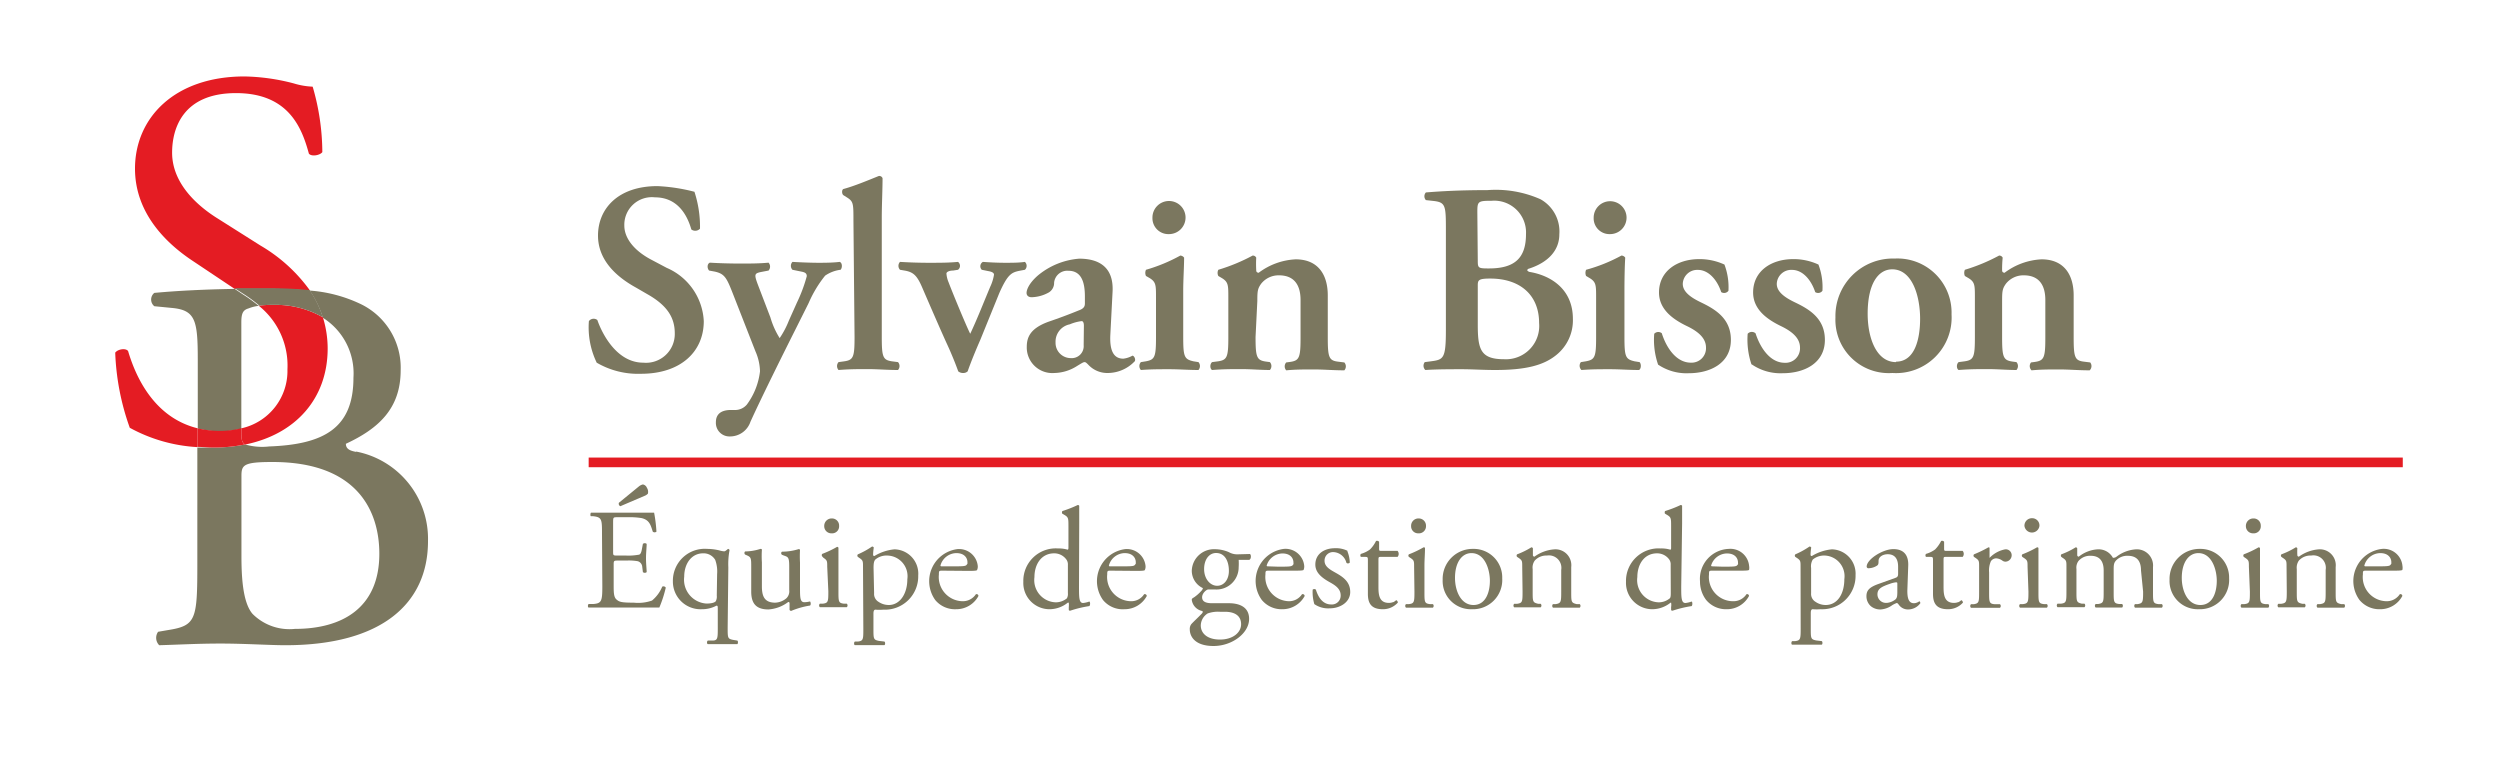 <svg id="a4d1feaa-eba0-4eff-8636-f018aecfbd39" data-name="Calque 1" xmlns="http://www.w3.org/2000/svg" width="225" height="70" viewBox="0 0 225 70"><title>logo-cp-equipe-sylvain-bisson-L</title><path d="M32.05,40.67c-.53-.1-.92-.25-.92-.73,2.9-1.35,4.93-3.14,4.93-6.61a6.36,6.36,0,0,0-3.67-6,12.79,12.79,0,0,0-4.52-1.18,9.13,9.13,0,0,1,1.19,2.45A5.91,5.91,0,0,1,31.81,34c0,4.53-2.66,6-7.58,6.18A5.46,5.46,0,0,1,22.06,40a14.35,14.35,0,0,1-2.85.28c-.51,0-1,0-1.45,0V50.71c0,5.07-.1,5.6-2.66,6l-.87.15a.94.94,0,0,0,.1,1.21c1.79-.05,3.43-.15,5.55-.15s4.4.15,5.8.15c8.69,0,12.84-3.77,12.84-9.37a8,8,0,0,0-6.47-8.06M26.54,56.6a4.69,4.69,0,0,1-3.81-1.35c-.92-1.06-1-3.53-1-5.27V42.84c0-1,.19-1.26,2.8-1.26,7.67,0,9.61,4.45,9.61,8.26,0,4.83-3.29,6.76-7.59,6.76" fill="#7b775f"/><path d="M21.72,38.55V29c0-.87.19-1.11.67-1.25a3.29,3.29,0,0,1,.89-.22,12.52,12.52,0,0,0-1.37-1L21.12,26c-2.94.05-5.27.18-7.23.36a.77.77,0,0,0,0,1.2l1.54.15c2.17.19,2.37,1.11,2.37,4.68v6.18a8.41,8.41,0,0,0,2.08.25,7.85,7.85,0,0,0,1.88-.24" fill="#7b775f"/><path d="M11.53,31.6c-.19-.29-.92-.19-1.16.14a22.35,22.35,0,0,0,1.31,6.76,14.29,14.29,0,0,0,6.08,1.74v-1.7c-4-1-5.6-4.81-6.23-6.94" fill="#e41c23"/><path d="M23.28,27.51a6.88,6.88,0,0,1,2.59,5.73,5.29,5.29,0,0,1-4.15,5.31v.23c0,.68,0,1,.34,1.23,4.61-.94,7.43-4.2,7.43-8.65a9.5,9.5,0,0,0-.43-2.8,8.52,8.52,0,0,0-4.45-1.12,10.07,10.07,0,0,0-1.33.07" fill="#e41c23"/><path d="M27.87,26.11a14.41,14.41,0,0,0-4.41-4L19.6,19.67c-1.79-1.11-4.11-3.13-4.11-5.93,0-2.22,1-5.36,5.75-5.36s5.93,3.14,6.56,5.45c.24.29,1,.15,1.21-.14a21.28,21.28,0,0,0-.87-5.89,6.69,6.69,0,0,1-1.69-.29A18.57,18.57,0,0,0,22,6.88c-6.28,0-9.85,3.72-9.85,8.3,0,4,2.8,6.72,5.21,8.31L21.12,26c1,0,2,0,3.16,0a34.84,34.84,0,0,1,3.59.17" fill="#e41c23"/><path d="M22.06,40c-.33-.18-.34-.55-.34-1.23v-.23a7.85,7.85,0,0,1-1.88.24,8.93,8.93,0,0,1-2.08-.24v1.68c.46,0,.94.06,1.45.06A14.35,14.35,0,0,0,22.06,40" fill="#e41c23"/><path d="M23.28,27.51a10.07,10.07,0,0,1,1.33-.07,8.52,8.52,0,0,1,4.45,1.12,9.13,9.13,0,0,0-1.19-2.45,34.84,34.84,0,0,0-3.59-.17c-1.13,0-2.18,0-3.16,0l.79.51a12.52,12.52,0,0,1,1.37,1" fill="#7b775f"/><rect x="52.98" y="41.18" width="163.27" height="0.87" fill="#e41c23"/><path d="M53.68,32.59A7.31,7.31,0,0,1,53,28.9a.54.54,0,0,1,.76-.1c.43,1.24,1.75,3.84,4.13,3.84A2.59,2.59,0,0,0,60.73,30c0-1.39-.65-2.5-2.48-3.53l-1-.58c-1.82-1-3.43-2.5-3.43-4.69,0-2.41,1.8-4.45,5.35-4.45a16.09,16.09,0,0,1,3.33.51A10.14,10.14,0,0,1,63,20.58a.58.58,0,0,1-.78.07c-.36-1.26-1.21-2.89-3.28-2.89a2.48,2.48,0,0,0-2.75,2.55c0,1,.71,2.12,2.31,3l1.51.8a5.51,5.51,0,0,1,3.33,4.79c0,2.78-2.11,4.74-5.64,4.74a7.38,7.38,0,0,1-4-1" fill="#7b775f"/><path d="M64.43,38c0-.8.56-1.07,1.24-1.1l.54,0a1.39,1.39,0,0,0,1-.48,6.23,6.23,0,0,0,1.19-3,4.7,4.7,0,0,0-.41-1.8l-2-5.11c-.59-1.51-.76-1.87-1.68-2.07l-.49-.09c-.19-.2-.19-.61.07-.71.81.05,1.8.08,2.7.08s1.75,0,2.58-.08a.53.53,0,0,1,0,.71l-.73.14c-.56.13-.58.22-.17,1.29l1.07,2.8a7.26,7.26,0,0,0,.83,1.85A8,8,0,0,0,71,28.85l.73-1.63a13.7,13.7,0,0,0,.88-2.36c0-.22-.1-.34-.46-.41l-.83-.17a.52.52,0,0,1,0-.71c.87.05,1.77.08,2.31.08s1.29,0,1.94-.08c.25.08.25.54.08.71a3.13,3.13,0,0,0-1.39.53,10.7,10.7,0,0,0-1.48,2.46l-1.24,2.48c-.83,1.65-3,6-4,8.21a1.94,1.94,0,0,1-1.85,1.32A1.22,1.22,0,0,1,64.43,38" fill="#7b775f"/><path d="M76.81,19.9c0-1.63,0-1.77-.63-2.16l-.27-.17c-.15-.1-.17-.49,0-.56,1-.27,2.21-.78,3.18-1.17a.31.31,0,0,1,.34.2c0,1-.07,2.48-.07,3.52V30.33c0,1.8.1,2.07.92,2.19l.54.07a.53.53,0,0,1,0,.71c-1,0-1.82-.08-2.72-.08s-1.63,0-2.63.08a.53.53,0,0,1,0-.71l.51-.07c.83-.12.93-.39.93-2.19Z" fill="#7b775f"/><path d="M88.23,30.58c-.38.87-.85,2-1.14,2.84a.56.56,0,0,1-.41.15.67.67,0,0,1-.44-.15c-.24-.68-.63-1.63-.92-2.26C84.78,30,83.44,26.9,83,25.88s-.75-1.36-1.48-1.51L81,24.28a.52.52,0,0,1,0-.71c.85.05,1.7.08,2.55.08,1.09,0,1.82,0,2.67-.08a.44.44,0,0,1,0,.71l-.44.07c-.34,0-.6.12-.6.27a2.44,2.44,0,0,0,.19.78c.34.9,1.58,3.91,1.95,4.64.58-1.22,1.16-2.7,1.8-4.23a4,4,0,0,0,.34-1.09c0-.18-.22-.27-.51-.32l-.59-.12a.45.45,0,0,1,.1-.71c.73.05,1.34.08,2,.08s1.24,0,1.78-.08a.48.48,0,0,1,0,.71l-.48.09c-.73.15-1.07.32-1.82,2Z" fill="#7b775f"/><path d="M99.93,30.14c-.07,1.41.29,2.14,1.17,2.14a2.18,2.18,0,0,0,.82-.27c.13,0,.3.27.22.49a3.37,3.37,0,0,1-2.43,1.07A2.33,2.33,0,0,1,98,32.88c-.17-.17-.27-.29-.39-.29s-.29.12-.66.34a3.92,3.92,0,0,1-2.06.64,2.3,2.3,0,0,1-2.48-2.36c0-.88.34-1.68,2-2.27.85-.29,1.77-.63,2.67-1,.49-.17.56-.39.56-.63l0-.63c0-1.24-.29-2.31-1.48-2.31a1.19,1.19,0,0,0-1.29,1.07,1,1,0,0,1-.46.87,3.33,3.33,0,0,1-1.56.44c-.31,0-.46-.17-.46-.39s.15-.8,1-1.55a6.61,6.61,0,0,1,3.74-1.53c1.93,0,3.12.89,3,3Zm-2.38-.83c0-.27-.08-.41-.2-.41a4,4,0,0,0-1.07.29A1.59,1.59,0,0,0,95,30.82a1.37,1.37,0,0,0,1.36,1.41,1.08,1.08,0,0,0,1.17-1.17Z" fill="#7b775f"/><path d="M106.49,30.33c0,1.8.1,2,.93,2.19l.44.07a.53.53,0,0,1,0,.71c-.9,0-1.73-.07-2.63-.07s-1.63,0-2.55.07a.53.53,0,0,1,0-.71l.44-.07c.82-.15.92-.39.92-2.19V26.76c0-1.1,0-1.39-.6-1.75l-.3-.17a.65.65,0,0,1,0-.56A14.91,14.91,0,0,0,106.23,23a.46.46,0,0,1,.34.19c0,.8-.08,2-.08,3Zm-2.77-10.72a1.49,1.49,0,1,1,1.49,1.46,1.43,1.43,0,0,1-1.49-1.46" fill="#7b775f"/><path d="M113,30.33c0,1.8.1,2.09.92,2.21l.37.05a.53.53,0,0,1,0,.71c-.85,0-1.68-.08-2.58-.08s-1.6,0-2.62.08c-.2-.1-.22-.54,0-.71l.53-.07c.83-.12.93-.39.93-2.19V26.76c0-1.1,0-1.39-.61-1.75l-.29-.17a.62.62,0,0,1,0-.56A16.5,16.5,0,0,0,112.74,23a.34.34,0,0,1,.32.19,10.6,10.6,0,0,0,0,1.12c0,.17.07.22.22.24a6,6,0,0,1,3.33-1.21c2,0,2.89,1.36,2.89,3.25v3.77c0,1.8.1,2.09.93,2.19l.56.07a.53.53,0,0,1,0,.71c-1,0-1.85-.08-2.75-.08s-1.63,0-2.48.08a.53.53,0,0,1,0-.71l.37-.05c.82-.12.92-.41.92-2.21V27c0-1.24-.49-2.22-1.94-2.22a2,2,0,0,0-1.61.76c-.31.44-.34.65-.34,1.55Z" fill="#7b775f"/><path d="M130.13,20.83c0-2.34,0-2.63-1.17-2.75l-.63-.07a.51.51,0,0,1,0-.69c1.1-.09,2.87-.21,5.55-.21a9.93,9.93,0,0,1,4.76.82,3.32,3.32,0,0,1,1.7,3.16c0,1.44-1,2.53-2.74,3.09a.18.18,0,0,0-.15.15s.05.09.19.14c1.85.3,3.92,1.49,3.92,4.23a4,4,0,0,1-1.48,3.24c-1.15.94-2.75,1.36-5.52,1.36-1.07,0-2.09-.07-3-.07s-2.21,0-3.28.07a.53.53,0,0,1-.05-.71l.54-.07c1.14-.15,1.36-.22,1.36-2.8ZM133,23.5c0,.63.07.66,1,.66,2.29,0,3.34-.9,3.34-3.09a2.86,2.86,0,0,0-3.09-3c-1.22,0-1.29.05-1.29,1Zm0,5.71c0,2.22.24,3.12,2.36,3.12a3,3,0,0,0,3.16-3.26c0-2.51-1.7-4-4.4-4-1.07,0-1.12.15-1.12.63Z" fill="#7b775f"/><path d="M146.2,30.33c0,1.8.1,2,.92,2.19l.44.07c.17.17.15.61-.05.71-.9,0-1.72-.07-2.62-.07s-1.63,0-2.56.07a.53.53,0,0,1-.05-.71l.44-.07c.83-.15.93-.39.93-2.19V26.76c0-1.1,0-1.39-.61-1.75l-.29-.17a.69.69,0,0,1,0-.56A14.69,14.69,0,0,0,145.93,23a.42.42,0,0,1,.34.19c-.05.8-.07,2-.07,3Zm-2.77-10.72a1.48,1.48,0,1,1,1.48,1.46,1.42,1.42,0,0,1-1.48-1.46" fill="#7b775f"/><path d="M149.22,32.79a6.83,6.83,0,0,1-.34-2.75.5.5,0,0,1,.68-.05c.43,1.36,1.33,2.65,2.62,2.65a1.3,1.3,0,0,0,1.36-1.36c0-.9-.8-1.48-1.65-1.9-1.27-.6-2.58-1.5-2.58-3.06,0-1.9,1.61-3,3.63-3a5.37,5.37,0,0,1,2.26.49,5.75,5.75,0,0,1,.36,2.36.48.48,0,0,1-.65.12c-.37-1.12-1.15-2-2.1-2a1.3,1.3,0,0,0-1.36,1.26c0,.71.71,1.22,1.63,1.66,1.31.63,2.7,1.46,2.7,3.38,0,2.11-1.87,3-3.79,3a4.56,4.56,0,0,1-2.77-.78" fill="#7b775f"/><path d="M157.63,32.79a7,7,0,0,1-.34-2.75A.5.5,0,0,1,158,30c.44,1.36,1.34,2.65,2.62,2.65A1.3,1.3,0,0,0,162,31.28c0-.9-.8-1.48-1.65-1.9-1.26-.6-2.57-1.5-2.57-3.06,0-1.9,1.6-3,3.62-3a5.33,5.33,0,0,1,2.26.49,5.75,5.75,0,0,1,.36,2.36.48.48,0,0,1-.65.12c-.37-1.12-1.14-2-2.09-2a1.3,1.3,0,0,0-1.37,1.26c0,.71.71,1.22,1.63,1.66,1.32.63,2.7,1.46,2.7,3.38,0,2.11-1.87,3-3.79,3a4.58,4.58,0,0,1-2.77-.78" fill="#7b775f"/><path d="M175.64,28.31a5,5,0,0,1-5.32,5.26,4.8,4.8,0,0,1-5.13-5,5.17,5.17,0,0,1,5.33-5.3,4.87,4.87,0,0,1,5.12,5m-5,4.28c1.68,0,2.17-2,2.17-3.86,0-2.05-.71-4.45-2.51-4.45-1.24,0-2.21,1.26-2.21,4,0,2.21.8,4.35,2.55,4.35" fill="#7b775f"/><path d="M180.19,30.33c0,1.8.1,2.09.92,2.21l.37.05a.53.53,0,0,1,0,.71c-.85,0-1.68-.08-2.58-.08s-1.6,0-2.62.08c-.2-.1-.22-.54,0-.71l.53-.07c.83-.12.93-.39.93-2.19V26.76c0-1.1,0-1.39-.61-1.75l-.29-.17a.69.69,0,0,1,0-.56A16.5,16.5,0,0,0,179.92,23a.34.34,0,0,1,.32.19,10.6,10.6,0,0,0-.05,1.12c0,.17.07.22.22.24a6,6,0,0,1,3.33-1.21c2,0,2.89,1.36,2.89,3.25v3.77c0,1.8.1,2.09.93,2.19l.56.07a.53.53,0,0,1-.05.71c-1,0-1.85-.08-2.75-.08s-1.63,0-2.48.08a.53.53,0,0,1-.05-.71l.37-.05c.82-.12.92-.41.92-2.21V27c0-1.24-.49-2.22-1.94-2.22a2,2,0,0,0-1.61.76c-.31.44-.34.65-.34,1.55Z" fill="#7b775f"/><path d="M54.18,48.09c0-1.34,0-1.54-.79-1.63l-.2,0c-.08,0-.06-.29,0-.32.56,0,1,0,1.52,0h2.42c.83,0,1.58,0,1.74,0a13.13,13.13,0,0,1,.21,1.71.26.26,0,0,1-.33,0c-.19-.6-.3-1.05-1-1.22a6.56,6.56,0,0,0-1.25-.08h-.93c-.39,0-.39,0-.39.52v2.57c0,.36,0,.36.43.36h.74a5.07,5.07,0,0,0,1.1-.07c.15,0,.25-.13.31-.45l.1-.53a.26.26,0,0,1,.34,0c0,.31-.06.81-.06,1.3s.06,1,.06,1.24a.26.26,0,0,1-.34,0L57.8,51a.56.56,0,0,0-.4-.49,4.53,4.53,0,0,0-1-.06h-.74c-.39,0-.43,0-.43.34v1.82c0,.68,0,1.12.25,1.34s.42.29,1.56.29a3.76,3.76,0,0,0,1.64-.19,3.21,3.21,0,0,0,.92-1.25.24.24,0,0,1,.32.09,11,11,0,0,1-.58,1.79c-1.16,0-2.3,0-3.45,0H54.73c-.55,0-1,0-1.75,0-.08,0-.1-.24,0-.32l.43,0c.73-.06.8-.26.8-1.61Zm1.65-2.53a.25.25,0,0,1-.13-.31l1.81-1.48a.88.88,0,0,1,.35-.17.48.48,0,0,1,.36.3.67.67,0,0,1,.09.53.83.83,0,0,1-.33.21Z" fill="#7b775f"/><path d="M65.49,56.49c0,.93,0,1,.49,1.1l.38.06c.09.07.06.29,0,.32-.49,0-.86,0-1.31,0s-.85,0-1.34,0c-.09,0-.12-.25,0-.32l.4,0c.48,0,.49-.19.49-1.12V54.82c0-.25,0-.31-.12-.31a2.73,2.73,0,0,1-1.31.32,2.49,2.49,0,0,1-2.61-2.52,2.87,2.87,0,0,1,3.09-2.91,4.82,4.82,0,0,1,1.07.13,2,2,0,0,0,.45.09c.1,0,.2-.09.35-.22a.17.17,0,0,1,.14.11,6.72,6.72,0,0,0-.11,1.56Zm-.95-4.81a3.09,3.09,0,0,0-.17-1.29,1.21,1.21,0,0,0-1.1-.59c-1,0-1.69.89-1.69,2.1a2.15,2.15,0,0,0,2,2.42c.57,0,.78-.13.84-.21a.9.9,0,0,0,.09-.51Z" fill="#7b775f"/><path d="M68.57,52.76c0,.89.22,1.48,1.2,1.48a1.66,1.66,0,0,0,1-.39.87.87,0,0,0,.26-.74V51c0-.84-.09-.87-.48-1l-.17-.07a.17.17,0,0,1,0-.28,5,5,0,0,0,1.5-.23q.11,0,.12.09a10.59,10.59,0,0,0,0,1.12v2.16c0,1,0,1.41.4,1.41a2.4,2.4,0,0,0,.5-.07c.08.07.09.32,0,.37a7.3,7.3,0,0,0-1.69.48.17.17,0,0,1-.15-.09v-.53c0-.11,0-.18-.12-.18a3.31,3.31,0,0,1-1.78.67c-1.13,0-1.55-.56-1.55-1.61V51.07c0-.81,0-.92-.39-1.09l-.16-.07a.19.19,0,0,1,0-.28,4.64,4.64,0,0,0,1.38-.23c.08,0,.12,0,.13.09a8.69,8.69,0,0,0,0,1.12Z" fill="#7b775f"/><path d="M74.45,51c0-.5,0-.57-.34-.8L74,50.08a.18.18,0,0,1,0-.23,8.89,8.89,0,0,0,1.33-.63.12.12,0,0,1,.13.08c0,.45,0,1.06,0,1.59v2.32c0,.93,0,1.06.48,1.12l.27,0a.22.22,0,0,1,0,.32c-.39,0-.76,0-1.21,0s-.85,0-1.21,0a.22.22,0,0,1,0-.32l.27,0c.48-.06.49-.19.49-1.12Zm1.07-3.67a.63.63,0,0,1-.68.67.64.64,0,0,1-.66-.65.67.67,0,0,1,.7-.69.64.64,0,0,1,.64.67" fill="#7b775f"/><path d="M77.67,51c0-.5,0-.57-.35-.8l-.11-.08a.16.16,0,0,1,0-.23,7.29,7.29,0,0,0,1.27-.7.16.16,0,0,1,.16.09,5.26,5.26,0,0,0-.06.6c0,.09,0,.16.12.16a4.23,4.23,0,0,1,1.8-.6,2.19,2.19,0,0,1,2.14,2.36,3,3,0,0,1-3.14,3.07,4.43,4.43,0,0,1-.71,0c-.11,0-.18.09-.18.36v1.35c0,.92,0,1,.49,1.1l.5.06c.09.07.07.29,0,.32l-1.44,0c-.47,0-.86,0-1.22,0-.08,0-.11-.25,0-.32l.27,0c.48-.06.49-.19.49-1.12Zm1,2.39a.82.82,0,0,0,.39.77,1.64,1.64,0,0,0,.93.29c1,0,1.67-1,1.67-2.32A1.86,1.86,0,0,0,79.87,50a1.55,1.55,0,0,0-1.09.36c-.12.14-.16.33-.16.76Z" fill="#7b775f"/><path d="M84.85,51.36c-.33,0-.35,0-.35.34a2.18,2.18,0,0,0,2.14,2.41,1.4,1.4,0,0,0,1.19-.63.17.17,0,0,1,.23.16,2.26,2.26,0,0,1-2,1.19A2.3,2.3,0,0,1,84.17,54a2.91,2.91,0,0,1,2-4.58,1.69,1.69,0,0,1,1.83,1.53.72.72,0,0,1-.06.34c0,.07-.22.09-.76.09Zm.8-.39c.95,0,1.24,0,1.34-.13s.08-.08.08-.24c0-.36-.25-.82-1-.82a1.51,1.51,0,0,0-1.43,1.12s0,.07.09.07Z" fill="#7b775f"/><path d="M97.11,52.77c0,1,0,1.5.37,1.5a2.26,2.26,0,0,0,.55-.13c.1,0,.11.35,0,.41a10.11,10.11,0,0,0-1.7.41c-.08,0-.14,0-.14-.1v-.22a1.85,1.85,0,0,0,0-.4H96.1a2.63,2.63,0,0,1-1.62.59,2.36,2.36,0,0,1-2.38-2.47,2.92,2.92,0,0,1,3.12-3,2.75,2.75,0,0,1,.86.11c.06,0,.08-.07.08-.18V47.39c0-.76,0-.84-.4-1.07l-.13-.08c-.07,0-.07-.22,0-.25A11,11,0,0,0,97,45.45a.15.15,0,0,1,.13.07c0,.39,0,1,0,1.6Zm-1-1.93a.74.74,0,0,0-.15-.5,1.34,1.34,0,0,0-1.08-.54c-1.17,0-1.78,1-1.78,2.14a2,2,0,0,0,1.92,2.27,1.58,1.58,0,0,0,1-.36.81.81,0,0,0,.09-.47Z" fill="#7b775f"/><path d="M100,51.36c-.33,0-.35,0-.35.34a2.18,2.18,0,0,0,2.14,2.41,1.37,1.37,0,0,0,1.18-.63.18.18,0,0,1,.24.16,2.26,2.26,0,0,1-2,1.19A2.3,2.3,0,0,1,99.27,54a2.91,2.91,0,0,1,2-4.58,1.69,1.69,0,0,1,1.83,1.53.72.72,0,0,1-.06.34c0,.07-.22.09-.76.09Zm.8-.39c1,0,1.24,0,1.34-.13s.08-.08.08-.24c0-.36-.25-.82-1-.82a1.5,1.5,0,0,0-1.42,1.12s0,.07.08.07Z" fill="#7b775f"/><path d="M112.49,49.86c.14.07.12.5-.08.53h-.93a4.86,4.86,0,0,1,0,.66,2,2,0,0,1-2.16,2c-.23,0-.41,0-.57,0s-.56.33-.56.7.29.54.9.54c.43,0,1,0,1.53,0s1.8.12,1.8,1.41-1.53,2.44-3.2,2.44-2.14-.85-2.14-1.5a.71.71,0,0,1,.14-.47c.22-.24.58-.57.87-.87.12-.11.22-.23.11-.31a1.18,1.18,0,0,1-.94-1c0-.07,0-.12.19-.22a3.66,3.66,0,0,0,.68-.6.44.44,0,0,0,.13-.24,1.73,1.73,0,0,1-1-1.56,2,2,0,0,1,2.1-1.94,3.21,3.21,0,0,1,1.23.26,1.52,1.52,0,0,0,.79.2Zm-2.69,5.2a2.77,2.77,0,0,0-1.11.15,1.31,1.31,0,0,0-.62,1.08c0,.69.56,1.27,1.73,1.27s1.9-.64,1.9-1.38-.54-1.12-1.46-1.12Zm.8-3.68c0-.87-.36-1.61-1.15-1.61-.62,0-1.08.57-1.08,1.45s.55,1.5,1.17,1.5,1.06-.55,1.06-1.34" fill="#7b775f"/><path d="M114.24,51.36c-.33,0-.35,0-.35.34A2.18,2.18,0,0,0,116,54.11a1.39,1.39,0,0,0,1.18-.63.18.18,0,0,1,.24.16,2.27,2.27,0,0,1-2,1.19,2.3,2.3,0,0,1-1.87-.85,2.91,2.91,0,0,1,2-4.58,1.69,1.69,0,0,1,1.83,1.53.76.76,0,0,1-.05.34c0,.07-.22.09-.76.09ZM115,51c.95,0,1.23,0,1.34-.13s.07-.08.07-.24c0-.36-.24-.82-1-.82A1.52,1.52,0,0,0,114,50.9s0,.07.09.07Z" fill="#7b775f"/><path d="M121.27,49.63a2.88,2.88,0,0,1,.21,1c-.06.09-.25.12-.31,0a1.26,1.26,0,0,0-1.14-.94.76.76,0,0,0-.82.79c0,.53.54.81,1,1.07.68.38,1.31.82,1.31,1.73s-.9,1.47-1.85,1.47a2.18,2.18,0,0,1-1.38-.38,3.84,3.84,0,0,1-.15-1.3.22.22,0,0,1,.29,0c.22.71.63,1.33,1.37,1.33a.79.79,0,0,0,.86-.82c0-.6-.51-.92-1-1.19-.75-.42-1.28-.88-1.28-1.58,0-.94.78-1.47,1.76-1.47a2.32,2.32,0,0,1,1.13.23" fill="#7b775f"/><path d="M124.29,50.12c-.21,0-.23,0-.23.31v2.41c0,.74.09,1.42.94,1.42a1,1,0,0,0,.35-.06c.11,0,.28-.18.32-.18s.16.14.13.22a1.79,1.79,0,0,1-1.35.59c-1.11,0-1.34-.62-1.34-1.39V50.49c0-.34,0-.37-.27-.37h-.36a.21.21,0,0,1,0-.27,2.58,2.58,0,0,0,.82-.4,2.79,2.79,0,0,0,.54-.76.24.24,0,0,1,.28.07v.57c0,.24,0,.25.23.25h1.43a.41.41,0,0,1,0,.54Z" fill="#7b775f"/><path d="M127.27,51c0-.5,0-.57-.35-.8l-.12-.08a.17.17,0,0,1,0-.23,9.28,9.28,0,0,0,1.32-.63c.07,0,.12,0,.13.08,0,.45-.05,1.06-.05,1.59v2.32c0,.93,0,1.06.49,1.12l.27,0a.22.22,0,0,1,0,.32c-.38,0-.76,0-1.21,0s-.85,0-1.21,0a.22.22,0,0,1,0-.32l.27,0c.47-.06.49-.19.49-1.12Zm1.07-3.67a.64.64,0,0,1-.69.67.63.63,0,0,1-.65-.65.66.66,0,0,1,.69-.69.65.65,0,0,1,.65.67" fill="#7b775f"/><path d="M135.2,52.06a2.63,2.63,0,0,1-2.72,2.77,2.54,2.54,0,0,1-2.64-2.65,2.7,2.7,0,0,1,2.74-2.78,2.57,2.57,0,0,1,2.62,2.66m-2.77-2.28c-.85,0-1.48.82-1.48,2.23,0,1.17.53,2.44,1.66,2.44s1.48-1.19,1.48-2.18-.44-2.49-1.66-2.49" fill="#7b775f"/><path d="M137,51c0-.51,0-.57-.34-.8l-.12-.08a.17.17,0,0,1,0-.23,7.23,7.23,0,0,0,1.28-.63.14.14,0,0,1,.14.09c0,.29,0,.49,0,.6a.14.14,0,0,0,.14.15,3.47,3.47,0,0,1,1.8-.66,1.43,1.43,0,0,1,1.51,1.6v2.21c0,.93,0,1,.49,1.12l.28,0a.23.23,0,0,1,0,.32c-.39,0-.76,0-1.22,0s-.85,0-1.19,0a.22.22,0,0,1,0-.32l.25,0c.47-.08.49-.19.49-1.12V51.29A1.12,1.12,0,0,0,139.22,50a1.39,1.39,0,0,0-1.09.45,1.07,1.07,0,0,0-.19.77v2c0,.93,0,1,.49,1.12l.23,0a.22.22,0,0,1,0,.32c-.34,0-.72,0-1.17,0s-.85,0-1.21,0a.22.22,0,0,1,0-.32l.27,0c.47-.07.48-.19.48-1.12Z" fill="#7b775f"/><path d="M151.31,52.77c0,1,0,1.5.38,1.5a2.26,2.26,0,0,0,.55-.13c.09,0,.1.35,0,.41a10.11,10.11,0,0,0-1.7.41c-.08,0-.14,0-.14-.1v-.22a1.25,1.25,0,0,0,0-.4h-.05a2.65,2.65,0,0,1-1.62.59,2.37,2.37,0,0,1-2.39-2.47,2.93,2.93,0,0,1,3.12-3,2.7,2.7,0,0,1,.86.11c.07,0,.08-.07.08-.18V47.39c0-.76,0-.84-.4-1.07l-.13-.08c-.06,0-.06-.22,0-.25a10.45,10.45,0,0,0,1.39-.54.14.14,0,0,1,.13.07c0,.39,0,1,0,1.6Zm-.95-1.93a.75.75,0,0,0-.14-.5,1.34,1.34,0,0,0-1.08-.54c-1.17,0-1.78,1-1.78,2.14a2,2,0,0,0,1.92,2.27,1.55,1.55,0,0,0,1-.36c.08-.07.09-.27.09-.47Z" fill="#7b775f"/><path d="M154.16,51.36c-.34,0-.35,0-.35.34A2.18,2.18,0,0,0,156,54.11a1.39,1.39,0,0,0,1.18-.63.17.17,0,0,1,.23.16,2.25,2.25,0,0,1-2,1.19,2.32,2.32,0,0,1-1.87-.85,2.75,2.75,0,0,1-.54-1.67,2.7,2.7,0,0,1,2.59-2.91,1.69,1.69,0,0,1,1.83,1.53,1,1,0,0,1,0,.34c0,.07-.22.09-.76.09ZM155,51c1,0,1.24,0,1.35-.13s.07-.08.07-.24c0-.36-.24-.82-1-.82A1.51,1.51,0,0,0,154,50.9s0,.07.09.07Z" fill="#7b775f"/><path d="M162.05,51c0-.5,0-.57-.35-.8l-.12-.08a.17.17,0,0,1,0-.23,7.29,7.29,0,0,0,1.27-.7.16.16,0,0,1,.16.09,5.26,5.26,0,0,0-.06.6c0,.09,0,.16.12.16a4.23,4.23,0,0,1,1.8-.6A2.19,2.19,0,0,1,167,51.76a3,3,0,0,1-3.14,3.07,4.43,4.43,0,0,1-.71,0c-.12,0-.18.09-.18.36v1.35c0,.92,0,1,.49,1.1l.5.06c.09.07.07.29,0,.32l-1.45,0c-.46,0-.85,0-1.21,0-.09,0-.11-.25,0-.32l.27,0c.47-.06.49-.19.49-1.12Zm.95,2.39a.82.82,0,0,0,.39.77,1.61,1.61,0,0,0,.92.29c1.06,0,1.68-1,1.68-2.32A1.86,1.86,0,0,0,164.25,50a1.6,1.6,0,0,0-1.1.36,1.17,1.17,0,0,0-.15.76Z" fill="#7b775f"/><path d="M170.61,52c.19-.07.22-.18.22-.38V51c0-.48-.14-1.12-.94-1.12-.36,0-.8.18-.82.58,0,.21,0,.36-.13.44a1.44,1.44,0,0,1-.74.24A.16.16,0,0,1,168,51c0-.67,1.46-1.58,2.4-1.58s1.38.54,1.34,1.5l-.08,2.25c0,.59.09,1.12.59,1.12a.68.68,0,0,0,.32-.08c.07,0,.13-.09.17-.09s.09.08.09.17a1.36,1.36,0,0,1-1.08.56,1,1,0,0,1-.84-.4c-.05-.07-.13-.18-.2-.18a2,2,0,0,0-.5.26,2,2,0,0,1-.93.32,1.33,1.33,0,0,1-.9-.29,1.19,1.19,0,0,1-.4-.9c0-.51.24-.8,1.07-1.1Zm-.8,2.26a1.46,1.46,0,0,0,.79-.32c.15-.15.15-.33.16-.6l0-.76c0-.15,0-.17-.13-.17a2.25,2.25,0,0,0-.53.13c-.76.26-1.13.45-1.13.95a.77.77,0,0,0,.81.77" fill="#7b775f"/><path d="M175.15,50.12c-.22,0-.23,0-.23.31v2.41c0,.74.09,1.42.94,1.42a1,1,0,0,0,.35-.06c.11,0,.28-.18.32-.18s.15.14.13.22a1.79,1.79,0,0,1-1.35.59c-1.11,0-1.34-.62-1.34-1.39V50.49c0-.34,0-.37-.27-.37h-.36a.21.21,0,0,1,0-.27,2.58,2.58,0,0,0,.82-.4,3,3,0,0,0,.54-.76.22.22,0,0,1,.27.07v.57c0,.24,0,.25.24.25h1.43a.42.42,0,0,1,0,.54Z" fill="#7b775f"/><path d="M178.12,51c0-.51,0-.57-.34-.8l-.12-.08a.17.17,0,0,1,0-.23,10.94,10.94,0,0,0,1.3-.63c.06,0,.1,0,.1.09v.75c0,.06,0,.1,0,.11a2.62,2.62,0,0,1,1.41-.77.53.53,0,0,1,.58.51.58.58,0,0,1-.55.6.47.47,0,0,1-.28-.09,1.08,1.08,0,0,0-.57-.21.59.59,0,0,0-.47.26,2.06,2.06,0,0,0-.16,1v1.75c0,.93,0,1.08.51,1.12l.47,0a.22.22,0,0,1,0,.32c-.6,0-1,0-1.43,0s-.85,0-1.18,0a.22.22,0,0,1,0-.32l.25,0c.47-.08.48-.19.48-1.12Z" fill="#7b775f"/><path d="M182.48,51c0-.5,0-.57-.35-.8l-.12-.08a.17.17,0,0,1,0-.23,9.28,9.28,0,0,0,1.32-.63c.06,0,.12,0,.13.08,0,.45,0,1.06,0,1.59v2.32c0,.93,0,1.06.49,1.12l.27,0a.22.22,0,0,1,0,.32c-.38,0-.76,0-1.21,0s-.85,0-1.21,0a.22.22,0,0,1,0-.32l.27,0c.47-.06.49-.19.49-1.12Zm1.07-3.67a.68.68,0,0,1-1.35,0,.67.67,0,0,1,.7-.69.65.65,0,0,1,.65.67" fill="#7b775f"/><path d="M192.69,51.34c0-.87-.39-1.32-1.2-1.32a1.39,1.39,0,0,0-1.07.45c-.15.19-.19.32-.19.77v2c0,.93,0,1.06.49,1.12l.27,0a.22.22,0,0,1,0,.32c-.39,0-.76,0-1.21,0s-.81,0-1.17,0a.22.22,0,0,1,0-.32l.23,0c.48-.08.49-.19.49-1.12V51.34c0-.86-.38-1.32-1.18-1.32a1.37,1.37,0,0,0-1.08.46,1,1,0,0,0-.19.73v2c0,.93,0,1,.48,1.12l.24,0a.22.22,0,0,1,0,.32c-.35,0-.72,0-1.17,0s-.85,0-1.25,0a.22.22,0,0,1,0-.32l.31,0c.48-.06.49-.19.49-1.12V51c0-.5,0-.57-.35-.8l-.11-.08a.18.18,0,0,1,0-.23,7,7,0,0,0,1.29-.63.14.14,0,0,1,.14.09c0,.29,0,.49,0,.6a.14.14,0,0,0,.14.15,3,3,0,0,1,1.71-.66,1.46,1.46,0,0,1,1.36.76.47.47,0,0,0,.33-.1,3.2,3.2,0,0,1,1.75-.66,1.46,1.46,0,0,1,1.53,1.6v2.21c0,.93,0,1.06.49,1.12l.31,0a.22.22,0,0,1,0,.32c-.42,0-.8,0-1.25,0s-.81,0-1.17,0a.23.23,0,0,1,0-.32l.24,0c.47-.08.49-.19.49-1.12Z" fill="#7b775f"/><path d="M200.62,52.06a2.63,2.63,0,0,1-2.72,2.77,2.54,2.54,0,0,1-2.64-2.65A2.7,2.7,0,0,1,198,49.4a2.58,2.58,0,0,1,2.62,2.66m-2.77-2.28c-.85,0-1.49.82-1.49,2.23,0,1.17.53,2.44,1.67,2.44s1.48-1.19,1.48-2.18-.44-2.49-1.66-2.49" fill="#7b775f"/><path d="M202.4,51c0-.5,0-.57-.34-.8l-.12-.08a.18.18,0,0,1,0-.23,8.89,8.89,0,0,0,1.33-.63.12.12,0,0,1,.13.08c0,.45,0,1.06,0,1.59v2.32c0,.93,0,1.06.48,1.12l.27,0a.22.22,0,0,1,0,.32c-.39,0-.76,0-1.21,0s-.85,0-1.21,0a.22.22,0,0,1,0-.32l.27,0c.48-.06.49-.19.49-1.12Zm1.07-3.67a.63.63,0,0,1-.68.67.64.64,0,0,1-.66-.65.67.67,0,0,1,.7-.69.64.64,0,0,1,.64.67" fill="#7b775f"/><path d="M205.79,51c0-.51,0-.57-.35-.8l-.11-.08a.16.16,0,0,1,0-.23,7.32,7.32,0,0,0,1.29-.63.14.14,0,0,1,.14.09,5.45,5.45,0,0,0,0,.6.14.14,0,0,0,.14.15,3.5,3.5,0,0,1,1.8-.66,1.43,1.43,0,0,1,1.51,1.6v2.21c0,.93,0,1,.49,1.12l.28,0a.22.22,0,0,1,0,.32c-.39,0-.76,0-1.21,0s-.85,0-1.2,0a.22.22,0,0,1,0-.32l.25,0c.48-.08.49-.19.49-1.12V51.29A1.12,1.12,0,0,0,208,50a1.4,1.4,0,0,0-1.1.45,1.12,1.12,0,0,0-.19.77v2c0,.93,0,1,.49,1.12l.23,0a.22.22,0,0,1,0,.32c-.34,0-.72,0-1.17,0s-.85,0-1.21,0a.22.22,0,0,1,0-.32l.27,0c.47-.07.49-.19.49-1.12Z" fill="#7b775f"/><path d="M213,51.36c-.33,0-.34,0-.34.34a2.17,2.17,0,0,0,2.13,2.41,1.4,1.4,0,0,0,1.19-.63.17.17,0,0,1,.23.16,2.25,2.25,0,0,1-2,1.19,2.32,2.32,0,0,1-1.87-.85,2.91,2.91,0,0,1,2.05-4.58,1.69,1.69,0,0,1,1.83,1.53,1,1,0,0,1,0,.34c0,.07-.22.09-.76.09Zm.8-.39c.95,0,1.24,0,1.34-.13s.08-.08.08-.24c0-.36-.25-.82-1-.82a1.51,1.51,0,0,0-1.43,1.12s0,.07.09.07Z" fill="#7b775f"/></svg>